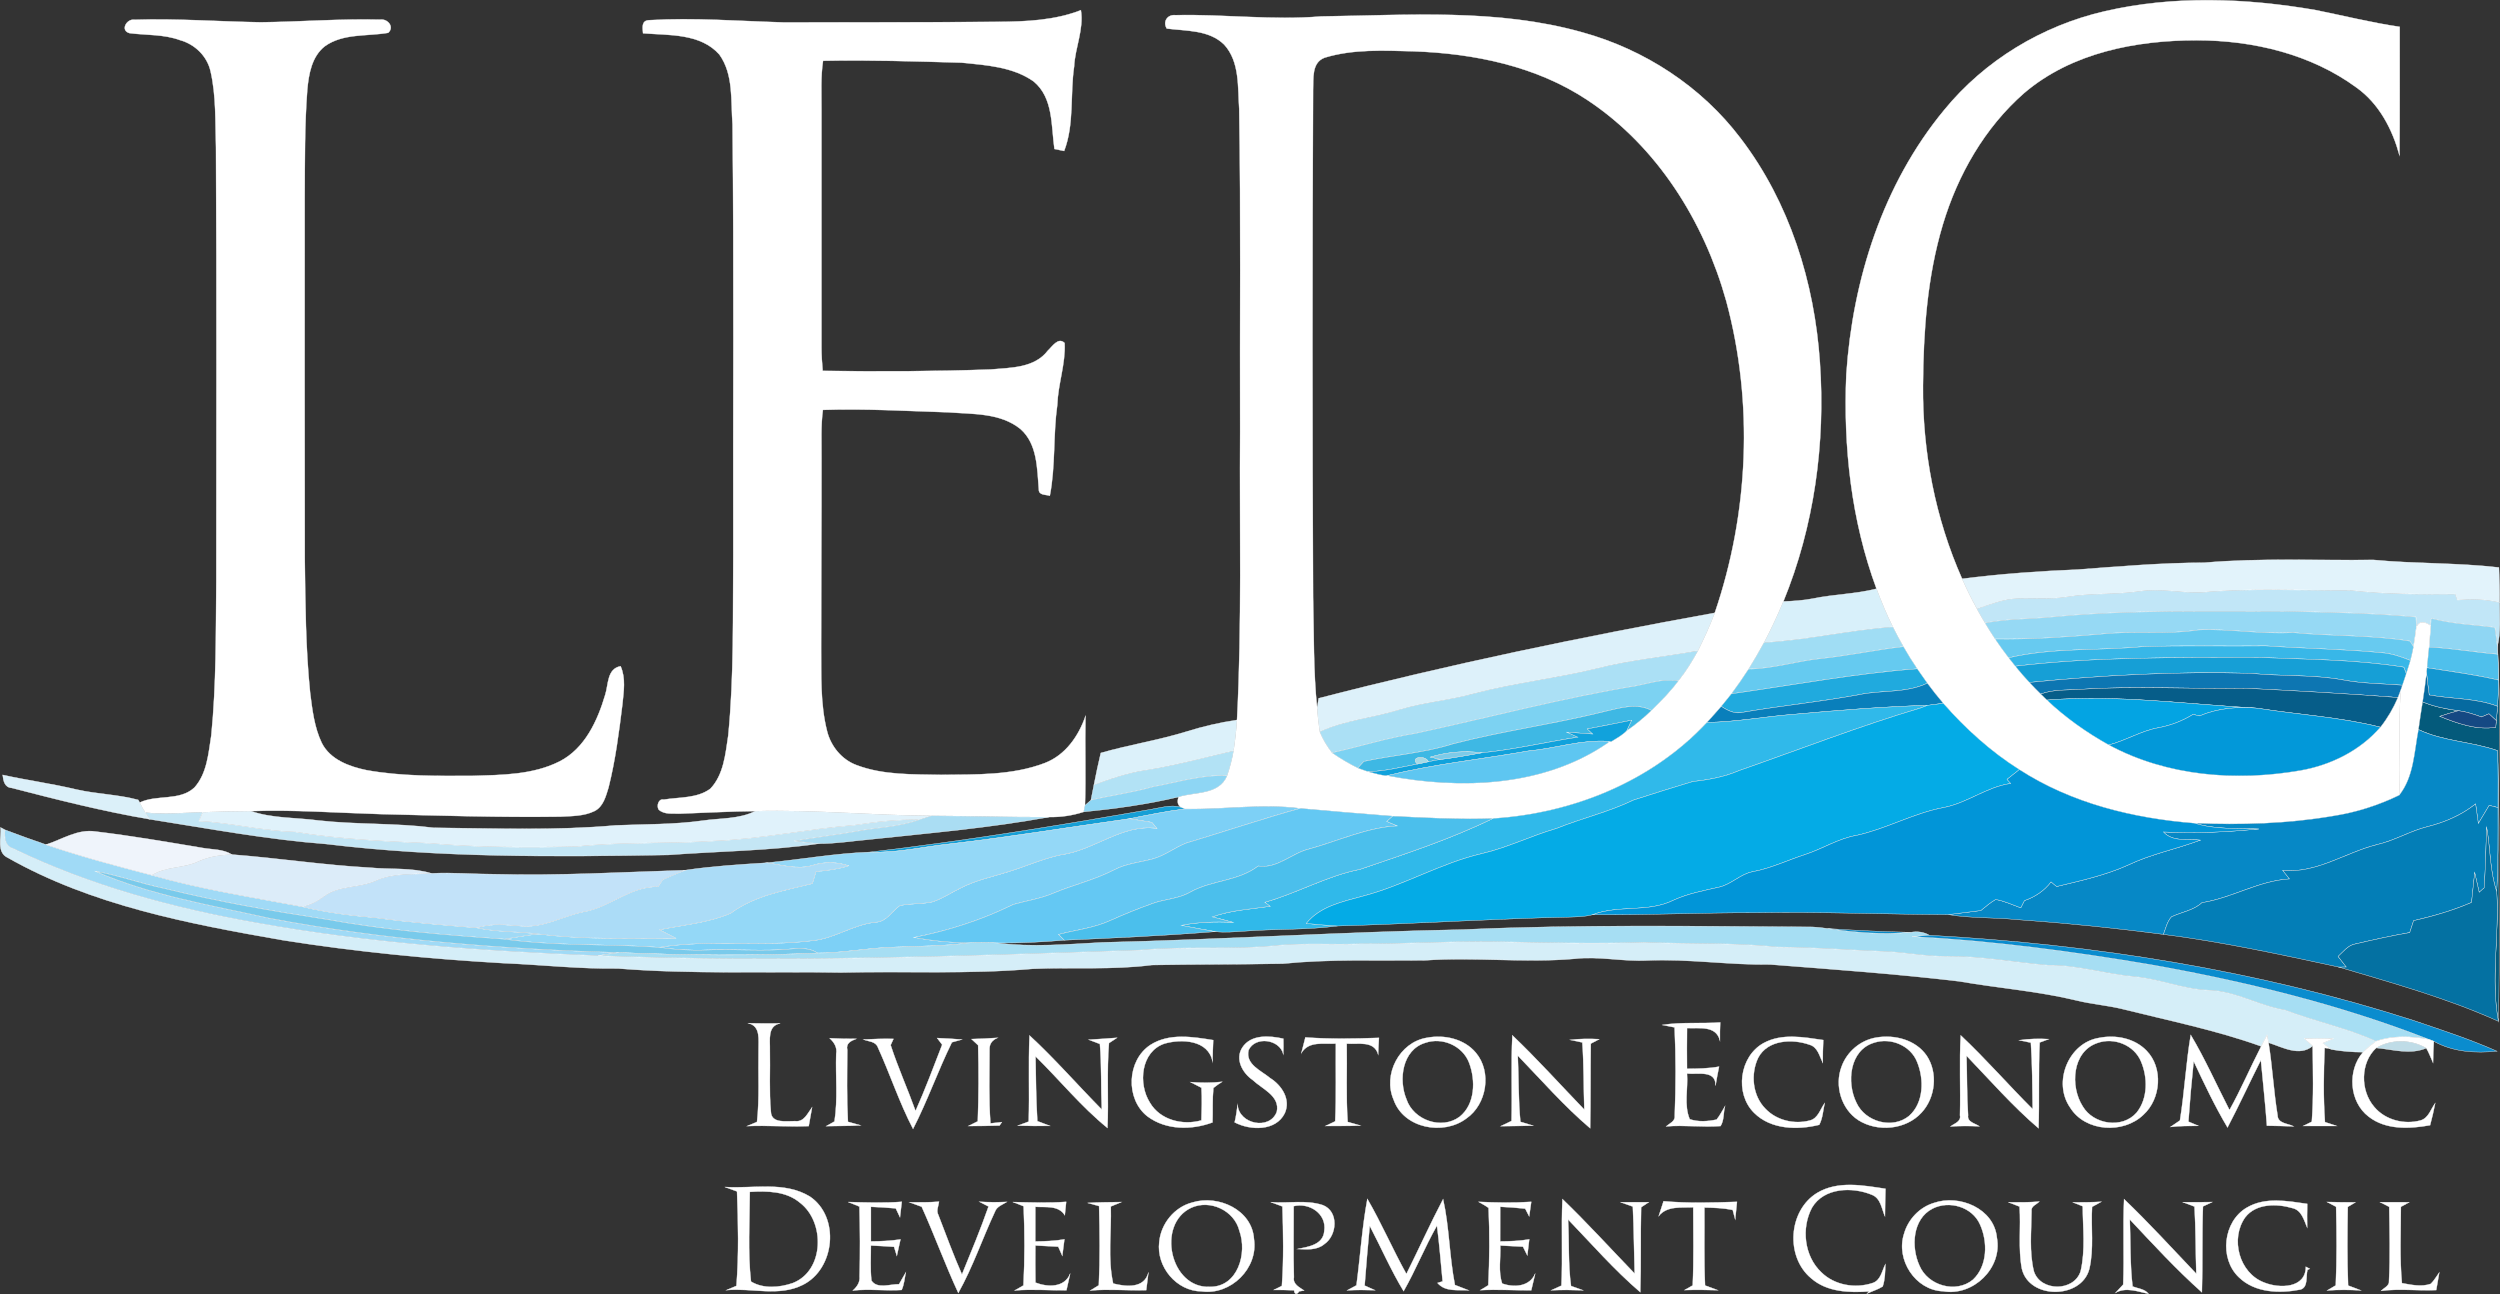 <?xml version="1.0" encoding="UTF-8"?>
<svg xmlns="http://www.w3.org/2000/svg" id="Layer_2" data-name="Layer 2" viewBox="0 0 650.87 336.92">
  <rect x="0" y="0" width="650.87" height="336.92" fill="#333333" stroke="none"/>
  <defs>
    <style>      .cls-1 {        fill: #38b7e8;      }      .cls-1, .cls-2, .cls-3, .cls-4, .cls-5, .cls-6, .cls-7, .cls-8, .cls-9, .cls-10, .cls-11, .cls-12, .cls-13, .cls-14, .cls-15, .cls-16, .cls-17, .cls-18, .cls-19, .cls-20, .cls-21, .cls-22, .cls-23, .cls-24, .cls-25, .cls-26, .cls-27, .cls-28, .cls-29, .cls-30, .cls-31, .cls-32, .cls-33, .cls-34, .cls-35, .cls-36, .cls-37, .cls-38, .cls-39, .cls-40, .cls-41, .cls-42, .cls-43, .cls-44, .cls-45, .cls-46, .cls-47, .cls-48, .cls-49, .cls-50, .cls-51, .cls-52, .cls-53, .cls-54, .cls-55, .cls-56, .cls-57 {        stroke: #fff;        stroke-miterlimit: 10.43;        stroke-width: .09px;      }      .cls-2 {        fill: #aaddf3;      }      .cls-3 {        fill: #a5dae7;      }      .cls-4 {        fill: #3eb8e4;      }      .cls-5 {        fill: #dbf0f9;      }      .cls-6 {        fill: #03a4e3;      }      .cls-7 {        fill: #4bbfec;      }      .cls-8 {        fill: #79caeb;      }      .cls-9 {        fill: #11a2dc;      }      .cls-10 {        fill: #169fd6;      }      .cls-11 {        fill: #0298d9;      }      .cls-12 {        fill: #dcf1fa;      }      .cls-13 {        fill: #7dd0f6;      }      .cls-14 {        fill: #e2f3fb;      }      .cls-15 {        fill: #c1e6f7;      }      .cls-16 {        fill: #5ec6f1;      }      .cls-17 {        fill: #a0daf6;      }      .cls-18 {        fill: #097fbb;      }      .cls-19 {        fill: #94d8f7;      }      .cls-20 {        fill: #1397d1;      }      .cls-21 {        fill: #0688c6;      }      .cls-22 {        fill: #64c8f3;      }      .cls-23 {        fill: #96d9f4;      }      .cls-24 {        fill: #8ed6f4;      }      .cls-25 {        fill: #c4e6f5;      }      .cls-26 {        fill: #045a7b;      }      .cls-27 {        fill: #0d76b2;      }      .cls-28 {        fill: #d5eef8;      }      .cls-29 {        fill: #65caf0;      }      .cls-30 {        fill: #7ccbe9;      }      .cls-31 {        fill: #b2e2f5;      }      .cls-32 {        fill: #7cd2f2;      }      .cls-33 {        fill: #a6def3;      }      .cls-34 {        fill: #eff4fb;      }      .cls-35 {        fill: #bfdce7;      }      .cls-36 {        fill: #037eb7;      }      .cls-37 {        fill: #0a8cce;      }      .cls-38 {        fill: #c2e2f9;      }      .cls-39 {        fill: #67caf0;      }      .cls-40 {        fill: #20aade;      }      .cls-41 {        fill: #d8f0fa;      }      .cls-42 {        fill: #154983;      }      .cls-43 {        fill: #8fd6f3;      }      .cls-44 {        fill: #fff;      }      .cls-45 {        fill: #a0ddf4;      }      .cls-46 {        fill: #4fc0ec;      }      .cls-47 {        fill: #065d89;      }      .cls-48 {        fill: #066aa0;      }      .cls-49 {        fill: #dcecf9;      }      .cls-50 {        fill: #ddf1fa;      }      .cls-51 {        fill: #30b9ea;      }      .cls-52 {        fill: #abdcf7;      }      .cls-53 {        fill: #0195d8;      }      .cls-54 {        fill: #04abe6;      }      .cls-55 {        fill: #e0f2fb;      }      .cls-56 {        fill: #abe0f5;      }      .cls-57 {        fill: #0471a2;      }    </style>
  </defs>
  <g id="Layer_2-2" data-name="Layer 2">
    <g id="Layer_1-2" data-name="Layer 1-2">
      <g>
        <path class="cls-44" d="M547.92,2.94c17.98-4.17,36.8-3.44,54.89-.33,7.31,1.47,14.55,3.29,21.95,4.37-.02,11.16.05,22.33-.05,33.49-1.86-6.82-5.31-13.47-11.18-17.66-11.9-8.74-26.99-12.32-41.58-12.32-15.82-.02-32.62,3.21-44.97,13.74-10.26,8.98-17.28,21.27-21.17,34.25-4.07,13.55-5.06,27.79-5.16,41.87-.16,17.24,3.17,34.56,10.18,50.34,1.17,2.67,2.47,5.27,3.86,7.83.67,1.24,1.37,2.46,2.11,3.68.84,1.41,1.71,2.8,2.63,4.17,1.12,1.66,2.3,3.29,3.53,4.89.43.54,1.29,1.63,1.72,2.18,1.17,1.45,2.4,2.86,3.67,4.23.96,1.02,1.94,2.04,2.95,3.02.4.39,1.21,1.18,1.61,1.57,4.83,4.58,10.31,8.45,16.12,11.69,15.15,8.17,33.11,9.55,49.86,6.65,7.91-1.38,15.54-5.15,20.85-11.28,1.86-2.35,3.37-4.97,4.55-7.72.2-.53.59-1.57.79-2.09-.81,9.14.02,18.34-.45,27.51-5.45,2.65-11.29,4.51-17.29,5.42-11.87,2.04-23.97,2.34-35.98,1.87-15.97-1.25-32.03-5.18-45.61-13.95-7.45-4.69-14.03-10.67-19.82-17.26-1.45-1.7-2.83-3.45-4.15-5.23-.89-1.25-1.76-2.49-2.62-3.74-1.28-1.88-2.48-3.81-3.6-5.77-.97-1.69-1.88-3.41-2.75-5.14-1.62-3.22-2.99-6.57-4.27-9.94-6.58-17.77-8.67-36.97-7.86-55.82,1.64-24.67,9.56-49.55,25.46-68.8,10.55-12.93,25.54-21.98,41.78-25.72h0Z"></path>
        <path class="cls-44" d="M259.9,5.68c7.26-.06,14.67-.36,21.51-3.03.81,4.97-1.52,9.72-1.76,14.65-1.08,7.3.08,15.03-2.6,22.01-.63-.13-1.9-.39-2.53-.52-.87-6.01-.24-13.33-5.43-17.6-5.41-3.81-12.36-4.24-18.73-4.87-12.02-.34-24.05-.74-36.08-.49-.63,4.16-.39,8.38-.41,12.58,0,20.68.02,41.35,0,62.03,0,2.04.14,4.08.32,6.11,14.6.21,29.22.16,43.82-.37,5.13-.46,11.33-.34,14.78-4.89,1.13-1.02,2.71-3.64,4.38-1.99.29,5.4-1.72,10.66-1.9,16.07-1.12,7.86-.43,15.92-1.95,23.71-1.08-.37-2.92-.06-2.87-1.7-.45-5.41-.35-11.8-4.79-15.7-5.25-4.24-12.43-3.84-18.78-4.33-10.87-.34-21.76-1-32.64-.63-.57,4.21-.32,8.46-.36,12.7.03,16.34-.11,32.67-.1,49.01.07,7.33-.27,14.8,1.56,21.96.99,3.93,3.82,7.4,7.67,8.81,6.99,2.65,14.64,2.37,21.99,2.53,9.05-.12,18.46.21,27.05-3.09,5.34-2.06,8.77-7.01,10.56-12.25-.18,7.76.13,15.53-.14,23.29-.09.42-.27,1.28-.36,1.7-2.89.94-5.91,1.39-8.94,1.33-10.22.06-20.43-.29-30.64-.33-15.3-.09-30.58-1.63-45.87-1.21-6.57.07-13.13.43-19.69.67-1.85-.1-4.02.31-5.5-1.07-.57-.94-.08-2.92,1.35-2.6,4.04-.67,8.66-.27,12.11-2.82,3.5-3.67,3.93-9.07,4.66-13.85,1.54-15.66,1.17-31.43,1.31-47.15-.08-37.32.21-74.64-.19-111.96-.48-6.09.33-12.96-3.43-18.2-4.95-5.56-13.1-4.98-19.87-5.52-.13-1.49-.47-3.37,1.63-3.42,11.63-.7,23.29.25,34.92.58,18.65-.02,37.3,0,55.95-.15h0Z"></path>
        <path class="cls-44" d="M343.95,4.27c22.65-.31,45.86-2.08,67.94,4.13,16.24,4.47,31.07,14.12,41.26,27.59,12.77,16.7,19.26,37.56,20.66,58.37,1.46,21.09-1.48,42.62-9.51,62.23-1.53,3.63-3.18,7.22-5.04,10.69-1.28,2.35-2.62,4.66-4.03,6.92-1.42,2.2-2.9,4.35-4.47,6.44-.86,1.1-1.76,2.18-2.64,3.26-1.22,1.42-2.46,2.82-3.73,4.18-14.32,15.36-34.94,23.7-55.7,24.99-8.69.29-17.38-.16-26.06-.61-8.03-.63-16.06-1.29-24.09-2.02-10-1.3-20.04.33-30.06.17-1.66-.41-2.21-1.46-1.65-3.12,4.36-1.37,10.48-.45,12.64-5.5.73-2.13,1.31-4.31,1.69-6.52.41-2.67.71-5.34.89-8.03,1.3-24.99.64-50.03.81-75.04-.1-28.02.23-56.04-.24-84.05-.4-5.65.2-12.25-3.92-16.75-3.95-3.86-9.86-3.51-14.93-4.16-1.12-1.79.17-3.73,2.26-3.49,12.64-.3,25.28,1.39,37.92.32h0ZM344.83,15.03c-3.4,1.3-2.83,5.43-2.97,8.33-.21,44.01-.2,88.01,0,132.02.24,9.64.05,19.33,1.05,28.94l.06-.38c-.04,2.21.37,4.39.62,6.57.79,1.98,1.91,3.79,3.21,5.48,2.14,1.49,4.39,2.81,6.72,3.98.66.24,1.98.71,2.64.94,1.63.37,3.25.98,4.94,1.03,19.21,3.71,40.92,2.93,57.51-8.53l.33-.38.57.04c1.38-.86,2.87-1.64,4.01-2.84,2.3-1.55,4.42-3.35,6.44-5.26,2.48-2.43,4.93-4.91,7-7.71,1.95-2.41,3.6-5.11,5.11-7.85,1.6-3.22,3.1-6.49,4.37-9.85,8.86-25.96,10.15-54.68,2.98-81.2-5.79-20.73-17.97-40.25-36.1-52.28-13.35-8.88-29.56-12.18-45.36-12.72-7.71-.2-15.68-.62-23.13,1.67h0Z"></path>
        <path class="cls-44" d="M33.76,8.64c-2.57-.65-.8-3.83,1.25-3.5,10.96-.36,21.92.48,32.88.66,10.34-.12,20.68-.95,31.03-.69,1.94-.32,3.88,1.87,2.15,3.43-5.49.97-11.71.07-16.5,3.5-3.4,2.66-4.19,7.24-4.56,11.28-.72,9.33-.62,18.71-.68,28.06,0,31.33-.04,62.66.02,93.99.15,11.65.21,23.33,1.39,34.94.56,4.44,1.08,9.02,3.03,13.11,2.2,4.37,7.21,6.18,11.71,7.1,9.08,1.63,18.35,1.5,27.54,1.47,7.65-.24,15.72-.23,22.71-3.78,6.55-3.37,9.84-10.58,11.83-17.32.88-2.73.44-6.77,4.01-7.45,1.4,3.14.8,6.61.48,9.91-.89,7.28-1.83,14.59-3.62,21.71-.7,2.25-1.36,4.97-3.66,6.11-2.74,1.34-5.89,1.28-8.86,1.45-15.68.22-31.36-.28-47.03-.67-11.19-.33-22.38-1.17-33.58-.78-4.17.03-8.34.13-12.5.28-4.99.13-10,.65-14.98.08-.54-.83-1.02-1.7-1.45-2.58,4.45-2.16,10.36-.31,14.24-3.9,3.31-3.69,3.66-8.96,4.4-13.63,1.32-13.28,1.17-26.65,1.3-39.97,0-37.7.13-75.4-.08-113.1-.22-6.61.08-13.34-1.42-19.82-.9-3.95-4.09-7.02-7.94-8.08-4.21-1.55-8.74-1.26-13.11-1.81h0Z"></path>
        <path class="cls-14" d="M573.93,146.49c14.61-1.27,29.31-.52,43.96-.72,10.88,1.04,21.83.71,32.7,1.97.15,3.04.22,6.08.18,9.13-3.61-.91-7.35-.93-11.03-.65-.14-.39-.41-1.16-.55-1.55-9.09.09-18.18.07-27.22-.96-13,.04-26.05-.64-39.01.53-5.3.15-10.57-1.12-15.85-.31-6.35.94-12.81.42-19.14,1.48-4.19.67-8.44.25-12.66.4-3.7.13-7.17,1.54-10.62,2.71-1.39-2.56-2.69-5.16-3.86-7.83,9.99-1.28,20.06-2,30.13-2.41,10.97-.83,21.95-1.76,32.97-1.79h0Z"></path>
        <path class="cls-41" d="M471.98,155.84c5.47-1.14,11.12-1.17,16.56-2.56,1.28,3.37,2.65,6.72,4.27,9.94-11.24.78-22.28,3.42-33.55,4.06,1.86-3.47,3.51-7.06,5.04-10.69,2.56-.1,5.14-.26,7.68-.75Z"></path>
        <path class="cls-15" d="M537.97,155.41c6.33-1.06,12.79-.54,19.14-1.48,5.28-.81,10.55.46,15.85.31,12.96-1.17,26.01-.49,39.01-.53,9.04,1.03,18.13,1.05,27.22.96.14.39.41,1.16.55,1.55,3.68-.28,7.42-.26,11.03.65-.02,3.77.33,7.59-.54,11.31l-.17-1.15c-.18-1.23-.36-2.46-.53-3.69-5.53-.7-11.16-.89-16.57-2.35-.03.47-.1,1.42-.13,1.9-1.41-.95-2.89-1.47-3.73.4l-.12-2.64c-11.31-1.07-22.67-1.21-34.02-1.51-20.01.13-40.07-.45-60.03,1.43-6.04.65-12.16.44-18.13,1.63-.74-1.22-1.44-2.44-2.11-3.68,3.45-1.17,6.92-2.58,10.62-2.71,4.22-.15,8.47.27,12.66-.4h0Z"></path>
        <path class="cls-50" d="M343.31,181.8c34.06-8.82,68.51-15.99,103.13-22.24-1.27,3.36-2.77,6.63-4.37,9.85-8.82,1.58-17.77,2.42-26.46,4.64-10.48,2.56-21.25,3.72-31.7,6.46-6.45,1.82-13.19,2.29-19.6,4.26-6.85,2.14-14.15,2.7-20.72,5.74-.25-2.18-.66-4.36-.62-6.57.08-.53.26-1.61.34-2.14Z"></path>
        <path class="cls-23" d="M534.93,160.57c19.96-1.88,40.02-1.3,60.03-1.43,11.35.3,22.71.44,34.02,1.51l.12,2.64c-.23,1.7-.45,3.4-.75,5.09-.23-.36-.7-1.09-.94-1.46-10.07-1.64-20.33-1.22-30.46-2.22-8.23.49-16.39-1.05-24.59-.69-8.47,1.31-17.05.15-25.54,1.1-9.11.78-18.24,1.38-27.39,1.26-.92-1.37-1.79-2.76-2.63-4.17,5.97-1.19,12.09-.98,18.13-1.63h0Z"></path>
        <path class="cls-43" d="M632.96,160.99c5.41,1.46,11.04,1.65,16.57,2.35.17,1.23.35,2.46.53,3.69.06.83.18,2.48.25,3.3-5.99-.48-11.92-1.56-17.92-1.85.16-1.86.3-3.73.44-5.59.03-.48.1-1.43.13-1.9h0Z"></path>
        <path class="cls-44" d="M629.1,163.29c.84-1.87,2.32-1.35,3.73-.4-.14,1.86-.28,3.73-.44,5.59-.17,1.8-.38,3.59-.53,5.38l-.11,1.3c-.27,2.53-.66,5.05-1.03,7.57-.37,2.4-.77,4.8-1.08,7.21-1.12,5.78-1.19,12.26-5.01,17.08.47-9.17-.36-18.37.45-27.51l.38-1.12c.34-.99.67-1.98,1-2.97.36-1.15.73-2.3,1.09-3.46.31-1.18.56-2.38.8-3.58.3-1.69.52-3.39.75-5.09h0Z"></path>
        <path class="cls-45" d="M459.26,167.28c11.27-.64,22.31-3.28,33.55-4.06.87,1.73,1.78,3.45,2.75,5.14-7.23.82-14.36,2.36-21.6,3.12-6.29.65-12.38,2.64-18.73,2.72,1.41-2.26,2.75-4.57,4.03-6.92h0Z"></path>
        <path class="cls-39" d="M572.36,164.01c8.2-.36,16.36,1.18,24.59.69,10.13,1,20.39.58,30.46,2.22.24.37.71,1.1.94,1.46-.24,1.2-.49,2.4-.8,3.58-2.44-1-4.98-1.86-7.62-2.03-9.98-.96-20.01-1.06-30-1.77-10.67.13-21.34-.17-32,.2-11.64,1.1-23.53.21-34.97,2.9-1.23-1.6-2.41-3.23-3.53-4.89,9.15.12,18.28-.48,27.39-1.26,8.49-.95,17.07.21,25.54-1.1h0Z"></path>
        <path class="cls-26" d="M650.06,167.03l.17,1.15c.9,15.7.15,31.45.39,47.17-.13,16.84.27,33.7-.17,50.54-2.05-11.17.3-22.5-.43-33.74.39-7.3.32-14.6.33-21.9.04-4.94.06-9.88-.12-14.82-6.73-2.37-14.16-2.41-20.59-5.49.31-2.41.71-4.81,1.08-7.21,2.98,1.24,6.15,1.88,9.35,2.3-1.64.42-3.25.93-4.85,1.46,4.58,1.87,9.5,3.63,14.53,2.86.04-.43.13-1.31.17-1.74l.32-3.72c.15-2.28.22-4.55.24-6.82,0-2.25-.05-4.5-.17-6.74-.07-.82-.19-2.47-.25-3.3h0Z"></path>
        <path class="cls-29" d="M473.96,171.48c7.24-.76,14.37-2.3,21.6-3.12,1.12,1.96,2.32,3.89,3.6,5.77-16.25,1.22-32.28,4.24-48.4,6.51,1.57-2.09,3.05-4.24,4.47-6.44,6.35-.08,12.44-2.07,18.73-2.72h0Z"></path>
        <path class="cls-1" d="M522.96,171.26c11.44-2.69,23.33-1.8,34.97-2.9,10.66-.37,21.33-.07,32-.2,9.99.71,20.02.81,30,1.77,2.64.17,5.18,1.03,7.62,2.03-.36,1.16-.73,2.31-1.09,3.46-.16-.43-.48-1.29-.63-1.72-12.51-2.01-25.22-2.01-37.84-2.53-21.11.04-42.31-.19-63.31,2.27-.43-.55-1.29-1.64-1.72-2.18h0Z"></path>
        <path class="cls-46" d="M632.39,168.48c6,.29,11.93,1.37,17.92,1.85.12,2.24.16,4.49.17,6.74-6.15-1.42-12.4-2.25-18.62-3.21.15-1.79.36-3.58.53-5.38Z"></path>
        <path class="cls-56" d="M415.61,174.05c8.69-2.22,17.64-3.06,26.46-4.64-1.51,2.74-3.16,5.44-5.11,7.85-3.68-.68-7.27.59-10.84,1.28-19.4,3.18-38.41,8.27-57.6,12.41-7.36,1.16-14.47,3.44-21.72,5.04-1.3-1.69-2.42-3.5-3.21-5.48,6.57-3.04,13.87-3.6,20.72-5.74,6.41-1.97,13.15-2.44,19.6-4.26,10.45-2.74,21.22-3.9,31.7-6.46h0Z"></path>
        <path class="cls-10" d="M524.68,173.44c21-2.46,42.2-2.23,63.31-2.27,12.62.52,25.33.52,37.84,2.53.15.43.47,1.29.63,1.72-.33.99-.66,1.98-1,2.97-5.13-.41-10.31-.39-15.39-1.36-7.97-1.46-16.1-.9-24.13-1.73-19.22-.55-38.46.5-57.59,2.37-1.27-1.37-2.5-2.78-3.67-4.23Z"></path>
        <path class="cls-40" d="M450.76,180.64c16.12-2.27,32.15-5.29,48.4-6.51.86,1.25,1.73,2.49,2.62,3.74-5.49,2.64-11.82,1.76-17.66,2.97-9.98,1.86-20.1,2.86-30.11,4.56-2.17.64-4.14-.34-5.89-1.5.88-1.08,1.78-2.16,2.64-3.26h0Z"></path>
        <path class="cls-20" d="M631.86,173.86c6.22.96,12.47,1.79,18.62,3.21-.02,2.27-.09,4.54-.24,6.82-5.7-2.17-11.89-1.86-17.81-2.96-.25-1.92-.51-3.85-.68-5.77l.11-1.3Z"></path>
        <path class="cls-27" d="M528.35,177.67c19.13-1.87,38.37-2.92,57.59-2.37,8.03.83,16.16.27,24.13,1.73,5.08.97,10.26.95,15.39,1.36l-.38,1.12c-.2.52-.59,1.56-.79,2.09-13.12-1.01-26.25-1.74-39.39-2.4-14.32.24-28.67-.67-42.98.26-3.55.24-7.22-.02-10.62,1.23-1.01-.98-1.99-2-2.95-3.02h0Z"></path>
        <path class="cls-48" d="M630.72,182.73c.37-2.52.76-5.04,1.03-7.57.17,1.92.43,3.85.68,5.77,5.92,1.1,12.11.79,17.81,2.96l-.32,3.72c-.65-.6-1.29-1.19-1.93-1.77-.66.27-1.3.54-1.93.82-1.96-.69-3.94-1.36-5.99-1.63-3.2-.42-6.37-1.06-9.35-2.3h0Z"></path>
        <path class="cls-32" d="M426.12,178.54c3.57-.69,7.16-1.96,10.84-1.28-2.07,2.8-4.52,5.28-7,7.71-3.84-2.02-8.1-.65-12.04.24-13.12,3.3-26.58,5.06-39.68,8.48-7.53,2.38-15.46,2.9-23.15,4.55-.39.44-1.18,1.3-1.57,1.73-2.33-1.17-4.58-2.49-6.72-3.98,7.25-1.6,14.36-3.88,21.72-5.04,19.19-4.14,38.2-9.23,57.6-12.41h0Z"></path>
        <path class="cls-18" d="M501.78,177.87c1.32,1.78,2.7,3.53,4.15,5.23-1.39.16-2.76.34-4.12.53-11.63.36-23.23,1.29-34.81,2.34-7.55.59-15.03,2.02-22.61,2.11,1.27-1.36,2.51-2.76,3.73-4.18,1.75,1.16,3.72,2.14,5.89,1.5,10.01-1.7,20.13-2.7,30.11-4.56,5.84-1.21,12.17-.33,17.66-2.97h0Z"></path>
        <path class="cls-47" d="M531.3,180.69c3.4-1.25,7.07-.99,10.62-1.23,14.31-.93,28.66-.02,42.98-.26,13.14.66,26.27,1.39,39.39,2.4-1.18,2.75-2.69,5.37-4.55,7.72-10.46-2.64-21.32-3.24-31.96-4.93-18.27-1.02-36.56-3.59-54.87-2.13-.4-.39-1.21-1.18-1.61-1.57Z"></path>
        <path class="cls-6" d="M532.91,182.26c18.31-1.46,36.6,1.11,54.87,2.13-5.13-.48-10.37-.02-15.14,2-.57-.14-1.13-.27-1.67-.4-2.78,1.72-5.85,2.9-9.06,3.48-4.52.82-8.46,3.35-12.88,4.48-5.81-3.24-11.29-7.11-16.12-11.69Z"></path>
        <path class="cls-4" d="M417.92,185.21c3.94-.89,8.2-2.26,12.04-.24-2.02,1.91-4.14,3.71-6.44,5.26.42-.9.84-1.81,1.25-2.72-3.84.76-7.68,1.55-11.52,2.27.47.44.95.89,1.44,1.33-2.25-.17-4.49-.33-6.74-.49.94.43,1.89.86,2.85,1.3-8.38,1.29-16.65,3.26-25.09,4.08-4.47-.62-8.98-.18-13.3,1.1.67.15,2,.45,2.67.61-1.08.17-2.15.38-3.21.61-.65-1.74-4.92-1.33-2.85.6-4.26.81-8.5,1.89-12.86,1.99-.66-.23-1.98-.7-2.64-.94.39-.43,1.18-1.29,1.57-1.73,7.69-1.65,15.62-2.17,23.15-4.55,13.1-3.42,26.56-5.18,39.68-8.48h0Z"></path>
        <path class="cls-51" d="M467,185.97c11.58-1.05,23.18-1.98,34.81-2.34-.41.16-1.21.48-1.61.64-16.06,4.77-31.68,10.86-47.49,16.38-3.85,1.68-7.97,2.36-12.1,2.86-5.12,1.56-10.25,3.12-15.33,4.79-6.41,3.12-13.4,4.71-19.99,7.37-6.6,1.91-12.8,5.02-19.51,6.57-10.73,2.5-20.32,8.31-30.96,11.07-5.28,1.45-11.09,2.62-14.72,7.1,2.71.26,5.42.52,8.14.67-8.06,1.08-16.23.73-24.32,1.36-2.48.16-4.97.4-7.44.12-3-.49-5.97-1.07-8.94-1.65,4.4-.87,8.9-.97,13.37-.81-1.77-.45-3.55-.91-5.3-1.39,4.84-1.75,10.02-2.01,15.07-2.75-.35-.26-1.05-.79-1.4-1.05,8.45-2.39,16.15-6.88,24.8-8.58,11.68-4.01,23.5-7.82,34.61-13.26,20.76-1.29,41.38-9.63,55.7-24.99,7.58-.09,15.06-1.52,22.61-2.11h0Z"></path>
        <path class="cls-54" d="M501.81,183.63c1.36-.19,2.73-.37,4.12-.53,5.79,6.59,12.37,12.57,19.82,17.26-1.09.84-2.15,1.69-3.22,2.54.31.36.63.72.96,1.08-6.31.88-11.38,5.17-17.6,6.29-7.8,1.49-14.79,5.54-22.53,7.22-4.73.81-8.79,3.47-13.29,4.95-4.59,1.49-8.98,3.62-13.75,4.51-3.23.61-5.54,3.29-8.72,4.01-4.01.92-8.08,1.66-11.85,3.38-6.62,3.34-14.34,1.16-21.17,3.83-1.84.47-3.73.53-5.6.59-20.26.42-40.49,1.76-60.74,2.32-2.72-.15-5.43-.41-8.14-.67,3.63-4.48,9.44-5.65,14.72-7.1,10.64-2.76,20.23-8.57,30.96-11.07,6.71-1.55,12.91-4.66,19.51-6.57,6.59-2.66,13.58-4.25,19.99-7.37,5.08-1.67,10.21-3.23,15.33-4.79,4.13-.5,8.25-1.18,12.1-2.86,15.81-5.52,31.43-11.61,47.49-16.38.4-.16,1.2-.48,1.61-.64h0Z"></path>
        <path class="cls-11" d="M572.64,186.39c4.77-2.02,10.01-2.48,15.14-2,10.64,1.69,21.5,2.29,31.96,4.93-5.31,6.13-12.94,9.9-20.85,11.28-16.75,2.9-34.71,1.52-49.86-6.65,4.42-1.13,8.36-3.66,12.88-4.48,3.21-.58,6.28-1.76,9.06-3.48.54.13,1.1.26,1.67.4h0Z"></path>
        <path class="cls-42" d="M635.22,186.49c1.6-.53,3.21-1.04,4.85-1.46,2.05.27,4.03.94,5.99,1.63.63-.28,1.27-.55,1.93-.82.64.58,1.28,1.17,1.93,1.77-.04.43-.13,1.31-.17,1.74-5.03.77-9.95-.99-14.53-2.86h0Z"></path>
        <path class="cls-12" d="M308.89,190.47c4.3-1.35,8.7-2.37,13.16-3.03-.18,2.69-.48,5.36-.89,8.03-7.71,1.77-15.36,3.9-23.19,5.08-4.54.72-8.88,2.22-13.17,3.79.53-2.78,1.14-5.55,1.79-8.31,7.37-2.13,14.97-3.29,22.3-5.56h0Z"></path>
        <path class="cls-9" d="M413.25,189.78c3.84-.72,7.68-1.51,11.52-2.27-.41.91-.83,1.82-1.25,2.72-1.14,1.2-2.63,1.98-4.01,2.84l-.57-.04c-7.12-.59-14.03,1.87-21.08,2.49-12.25,2.17-24.67,3.43-36.76,6.42-1.69-.05-3.31-.66-4.94-1.03,4.36-.1,8.6-1.18,12.86-1.99.72-.15,2.14-.45,2.85-.6,1.06-.23,2.13-.44,3.21-.61,3.57-.42,7.09-1.11,10.63-1.71,8.44-.82,16.71-2.79,25.09-4.08-.96-.44-1.91-.87-2.85-1.3,2.25.16,4.49.32,6.74.49-.49-.44-.97-.89-1.44-1.33h0Z"></path>
        <path class="cls-21" d="M624.63,207.02c3.82-4.82,3.89-11.3,5.01-17.08,6.43,3.08,13.86,3.12,20.59,5.49.18,4.94.16,9.88.12,14.82-.57-.14-1.72-.43-2.29-.57-.95,1.57-1.89,3.15-2.83,4.72-.25-1.7-.49-3.41-.71-5.1-3.65,2.91-7.98,4.78-12.49,5.91-4.56,1.13-8.63,3.67-13.21,4.69-8.22,2.08-15.72,7.55-24.51,6.71.58.74,1.16,1.48,1.76,2.22-8.02.47-14.95,4.96-22.78,6.18-2.24,2.05-5.3,2.43-7.94,3.69-1.15,1.26-1.5,3.01-2.11,4.57-12.73-1.66-25.5-2.96-38.3-3.86-5.89-.58-11.85-.3-17.69-1.29,2.81-.35,5.62-.72,8.44-1.06,1.25-1,2.46-2.08,3.86-2.88,2.28.37,4.38,1.39,6.55,2.17.31-.63.62-1.26.95-1.88,2.74-.95,5.17-2.55,6.93-4.88.36.3,1.1.91,1.46,1.21,6.25-1.51,12.6-2.9,18.49-5.54,6.04-2.91,12.66-4.19,18.92-6.54-3.24-.37-7.19.55-9.62-2.13,8.29.47,16.56,0,24.83-.76-5.59-.24-11.29.19-16.7-1.52,12.01.47,24.11.17,35.98-1.87,6-.91,11.84-2.77,17.29-5.42h0Z"></path>
        <path class="cls-16" d="M397.86,195.52c7.05-.62,13.96-3.08,21.08-2.49l-.33.38c-16.59,11.46-38.3,12.24-57.51,8.53,12.09-2.99,24.51-4.25,36.76-6.42Z"></path>
        <path class="cls-31" d="M297.97,200.55c7.83-1.18,15.48-3.31,23.19-5.08-.38,2.21-.96,4.39-1.69,6.52-6.54-.37-12.87,1.72-19.25,2.84-5.32,1.53-10.83,2.24-16.21,3.49.26-1.33.52-2.65.79-3.98,4.29-1.57,8.63-3.07,13.17-3.79h0Z"></path>
        <path class="cls-30" d="M372.41,197.1c4.32-1.28,8.83-1.72,13.3-1.1-3.54.6-7.06,1.29-10.63,1.71-.67-.16-2-.46-2.67-.61h0Z"></path>
        <path class="cls-3" d="M369.02,198.92c-2.07-1.93,2.2-2.34,2.85-.6-.71.15-2.13.45-2.85.6Z"></path>
        <path class="cls-53" d="M525.75,200.36c13.58,8.77,29.64,12.7,45.61,13.95,5.41,1.71,11.11,1.28,16.7,1.52-8.27.77-16.54,1.23-24.83.76,2.43,2.68,6.38,1.76,9.62,2.13-6.26,2.35-12.88,3.63-18.92,6.54-5.89,2.64-12.24,4.03-18.49,5.54-.36-.3-1.1-.91-1.46-1.21-1.76,2.33-4.19,3.93-6.93,4.88-.33.62-.64,1.25-.95,1.88-2.17-.78-4.27-1.8-6.55-2.17-1.4.8-2.61,1.88-3.86,2.88-2.82.34-5.63.71-8.44,1.06-16.78-.06-33.57-.77-50.36-.48-14.11-.03-28.21.63-42.31.53,6.83-2.67,14.55-.49,21.17-3.83,3.77-1.72,7.84-2.46,11.85-3.38,3.18-.72,5.49-3.4,8.72-4.01,4.77-.89,9.16-3.02,13.75-4.51,4.5-1.48,8.56-4.14,13.29-4.95,7.74-1.68,14.73-5.73,22.53-7.22,6.22-1.12,11.29-5.41,17.6-6.29-.33-.36-.65-.72-.96-1.08,1.07-.85,2.13-1.7,3.22-2.54h0Z"></path>
        <path class="cls-5" d="M.7,201.75c6.38,1.41,12.86,2.28,19.22,3.8,5.3,1.21,10.83,1.28,16.07,2.7l.38.7c.43.88.91,1.75,1.45,2.58.3.45.9,1.33,1.2,1.77-12.12-2.04-24.07-5.1-35.98-8.17-1.86-.12-2.19-1.88-2.34-3.38Z"></path>
        <path class="cls-24" d="M300.22,204.83c6.38-1.12,12.71-3.21,19.25-2.84-2.16,5.05-8.28,4.13-12.64,5.5-8.12,1.92-16.43,3.06-24.73,3.89.09-.42.27-1.28.36-1.7.39-.34,1.16-1.02,1.55-1.36,5.38-1.25,10.89-1.96,16.21-3.49h0Z"></path>
        <path class="cls-36" d="M632.03,215.21c4.51-1.13,8.84-3,12.49-5.91.22,1.69.46,3.4.71,5.1.94-1.57,1.88-3.15,2.83-4.72.57.14,1.72.43,2.29.57,0,7.3.06,14.6-.33,21.9-1.84-5.42-1.62-11.21-2.63-16.78-.18,5.25-.3,10.51-.62,15.76-.33.3-.99.88-1.32,1.18-.4-1.72-.78-3.42-1.17-5.13-.29,2.59-.57,5.18-.82,7.77-4.86,2.1-9.94,3.57-15.08,4.74-.35,1.03-.68,2.07-1.01,3.1-4.81.84-9.58,1.9-14.33,3.01-1.85.39-2.98,2.03-4.32,3.21.71.91,1.42,1.83,2.14,2.75-.49,0-1.46.02-1.94.03-15.12-3.27-30.3-6.56-45.68-8.52.61-1.56.96-3.31,2.11-4.57,2.64-1.26,5.7-1.64,7.94-3.69,7.83-1.22,14.76-5.71,22.78-6.18-.6-.74-1.18-1.48-1.76-2.22,8.79.84,16.29-4.63,24.51-6.71,4.58-1.02,8.65-3.56,13.21-4.69h0Z"></path>
        <path class="cls-10" d="M300.11,210.62c2.76-.45,5.71-1.47,8.37,0-4.85.59-9.63,1.59-14.42,2.54-15.68,2.19-31.31,4.8-47.04,6.6-6.85.72-13.61,2.39-20.54,2.08,24.66-2.9,49.17-6.93,73.63-11.21h0Z"></path>
        <path class="cls-13" d="M308.48,210.61c10.02.16,20.06-1.47,30.06-.17-9.98,2.77-19.79,6.1-29.71,9.06-2.98,1.18-5.55,3.26-8.66,4.11-3.39.92-7,1.21-10.15,2.89-5.08,2.63-10.7,3.9-15.95,6.12-3.3,1.39-6.86,1.89-10.28,2.87-8.15,4.02-16.92,6.84-25.84,8.57,4.71.88,9.5,1.35,14.3,1.42-6.73.91-13.53.82-20.29,1.14-6.39.24-12.69,1.51-19.09,1.51-2.09-1.38-4.6-1.3-6.97-1.06-7.28.68-14.59-.03-21.88.26-4.16.18-8.33-.09-12.44-.69,13.26-2.13,26.73-.07,40.02-1.75,5.74-.59,10.6-4.25,16.38-4.79,2.81-.14,4.2-2.82,6.25-4.32,2.78-.63,5.69-.36,8.48-.97,2.57-.81,4.81-2.38,7.22-3.54,3.96-2.09,8.37-2.99,12.6-4.33,4.58-1.4,8.98-3.41,13.69-4.4,8.68-1.14,15.87-8.12,24.98-6.87-.34-.39-1.01-1.17-1.34-1.57-1.94-.31-3.87-.65-5.8-.95,4.79-.95,9.57-1.95,14.42-2.54h0Z"></path>
        <path class="cls-22" d="M338.54,210.44c8.03.73,16.06,1.39,24.09,2.02-.39.35-1.19,1.05-1.58,1.4.9.38,1.82.77,2.74,1.16-8.03.42-15.36,3.95-23.01,6.03-4.56,1.12-8.22,5.19-13.2,4.42-5.19,4.01-12.16,3.66-17.74,6.82-3.05,1.76-6.67,1.77-9.92,2.99-3.65,1.3-7.24,2.77-10.78,4.35-4.28,1.99-9.02,2.46-13.54,3.65.38.37,1.13,1.12,1.51,1.5-5.81.49-11.64.79-17.47.73-2.47-.14-4.93-.14-7.39-.03-4.8-.07-9.59-.54-14.3-1.42,8.92-1.73,17.69-4.55,25.84-8.57,3.42-.98,6.98-1.48,10.28-2.87,5.25-2.22,10.87-3.49,15.95-6.12,3.15-1.68,6.76-1.97,10.15-2.89,3.11-.85,5.68-2.93,8.66-4.11,9.92-2.96,19.73-6.29,29.71-9.06h0Z"></path>
        <path class="cls-25" d="M37.82,211.53c4.98.57,9.99.05,14.98-.08-.25.57-.74,1.71-.99,2.28,8.46.45,16.71,2.62,25.2,2.85,11.55,1.91,23.26,2.44,34.94,2.94,12.6,1.13,25.28,1.14,37.92.87,12.01-1.28,24.1-.67,36.14-1.47,12.28-.52,24.33-3.16,36.57-4.14,5.54-.86,11.13-1.51,16.75-1.37-5.27,1.93-10.94,1.99-16.4,3.04-5.32.96-10.69,1.56-16,2.49,2.07.26,4.15.53,6.24.71-12.95,1.87-26.1,1.95-39.14,2.93-29.71.53-59.54.74-89.09-2.84-15.43-1.18-30.66-4.03-45.92-6.44-.3-.44-.9-1.32-1.2-1.77Z"></path>
        <path class="cls-55" d="M52.8,211.45c4.16-.15,8.33-.25,12.5-.28,5.7,1.95,11.82,1.65,17.72,2.45,9.94,1.1,19.97.62,29.89,1.89,15.78.15,31.63.78,47.37-.63,7.53-.32,15.1-.18,22.59-1.22,4.61-.7,9.5-.34,13.78-2.49,15.29-.42,30.57,1.12,45.87,1.21-1.07.34-2.13.69-3.19,1.03-5.62-.14-11.21.51-16.75,1.37-12.24.98-24.29,3.62-36.57,4.14-12.04.8-24.13.19-36.14,1.47-12.64.27-25.32.26-37.92-.87-11.68-.5-23.39-1.03-34.94-2.94-8.49-.23-16.74-2.4-25.2-2.85.25-.57.74-1.71.99-2.28h0Z"></path>
        <path class="cls-2" d="M242.52,212.38c10.21.04,20.42.39,30.64.33-15.61,2.86-31.46,4.2-47.23,5.89-4.25.37-8.49,1.07-12.76,1.05-2.09-.18-4.17-.45-6.24-.71,5.31-.93,10.68-1.53,16-2.49,5.46-1.05,11.13-1.11,16.4-3.04,1.06-.34,2.12-.69,3.19-1.03Z"></path>
        <path class="cls-19" d="M247.02,219.75c15.73-1.8,31.36-4.41,47.04-6.6,1.93.3,3.86.64,5.8.95.33.4,1,1.18,1.34,1.57-9.11-1.25-16.3,5.73-24.98,6.87-4.71.99-9.11,3-13.69,4.4-4.23,1.34-8.64,2.24-12.6,4.33-2.41,1.16-4.65,2.73-7.22,3.54-2.79.61-5.7.34-8.48.97-2.05,1.5-3.44,4.18-6.25,4.32-5.78.54-10.64,4.2-16.38,4.79-13.29,1.68-26.76-.38-40.02,1.75-13.43-.94-26.95-.27-40.33-2.13,3-.47,5.99-1.06,9.02-1.35,11.82,1.56,23.76,1.04,35.65,1.09-1.42-.73-2.84-1.46-4.25-2.18,6.18-1.28,12.74-1.81,18.56-4.32,6.22-4.62,13.94-5.89,21.27-7.73.31-1.05.63-2.09.95-3.13,2.87-.21,5.73-.63,8.49-1.49-3.02-.99-6.21-1.1-9.25-.14-4.02,1.26-8.13-.1-12.15-.63,8.99-.86,17.92-2.48,26.94-2.8,6.93.31,13.69-1.36,20.54-2.08h0Z"></path>
        <path class="cls-7" d="M361.05,213.86c.39-.35,1.19-1.05,1.58-1.4,8.68.45,17.37.9,26.06.61-11.11,5.44-22.93,9.25-34.61,13.26-8.65,1.7-16.35,6.19-24.8,8.58.35.26,1.05.79,1.4,1.05-5.05.74-10.23,1-15.07,2.75,1.75.48,3.53.94,5.3,1.39-4.47-.16-8.97-.06-13.37.81,2.97.58,5.94,1.16,8.94,1.65-13.1,1.02-26.25,1.67-39.37,2.22-.38-.38-1.13-1.13-1.51-1.5,4.52-1.19,9.26-1.66,13.54-3.65,3.54-1.58,7.13-3.05,10.78-4.35,3.25-1.22,6.87-1.23,9.92-2.99,5.58-3.16,12.55-2.81,17.74-6.82,4.98.77,8.64-3.3,13.2-4.42,7.65-2.08,14.98-5.61,23.01-6.03-.92-.39-1.84-.78-2.74-1.16h0Z"></path>
        <path class="cls-28" d="M.15,215.43c.29.16.86.47,1.14.62-.12,1.91-.09,4.19,2.15,4.83,20.03,9.71,41.75,15.54,63.61,19.4,29.25,5.28,58.97,7.34,88.64,8.52,47.05,1.84,94.15.14,141.19-1.45,12.08-1.14,24.26.06,36.33-1.28,6.91-.56,13.86-.09,20.79-.34,11.64.04,23.28-.73,34.92-.57,13.01.22,26.03.63,39.04.16,11.65.51,23.34.03,34.97,1.24,9.37.04,18.71.8,28.07,1.16,5.29.22,10.52,1.33,15.84,1.24,8.82-.09,17.52,1.57,26.29,2.32,7.63-.1,14.97,2.28,22.52,2.97,6.56.56,12.73,3.28,19.33,3.54,6.97.17,13.08,4.02,19.89,5.15,7.83,2.97,16.11,4.66,23.76,8.14-1.21.87-2.36,1.81-3.42,2.85-2.8,0-5.6-.23-8.34-.72l-.22-.19c-.65-.49-1.29-.98-1.92-1.45.69-.29,2.05-.86,2.73-1.15-2.51,0-5.02.06-7.52-.04.54.48,1.62,1.46,2.15,1.94-3.39,2.87-7.9.29-11.48-.86-.09-.49-.28-1.49-.38-1.98-.53.97-1.05,1.94-1.54,2.93-11.74-4.22-24-6.68-36.07-9.7-3.92-.97-7.97-1.26-11.88-2.22-10.11-2.46-20.52-3.23-30.74-5.01-16.31-1.93-32.7-3.1-49.06-4.37-10.69.16-21.31-1.51-32-1.06-6.35.36-12.65-1.17-18.99-.43-12.97,1.14-25.97-.5-38.94.4-12.35.14-24.74-.37-37.04.87-11.35.21-22.71.15-34.06.35-10.29,1.33-20.68.54-31.02.99-16.6,1.45-33.28.57-49.92.97-19.34-.34-38.73.49-58.03-1.05-10.03.14-20.02-.98-30.03-1.4-19.15-1.1-38.25-2.96-57.2-5.96-24.58-4.29-49.79-9.06-71.75-21.52-2.91-1.4-1.57-5.29-1.81-7.84h0Z"></path>
        <path class="cls-57" d="M647.39,215.37c1.01,5.57.79,11.36,2.63,16.78.73,11.24-1.62,22.57.43,33.74-13.37-6.02-27.52-9.95-41.53-14.1.48,0,1.45-.02,1.94-.03-.72-.92-1.43-1.84-2.14-2.75,1.34-1.18,2.47-2.82,4.32-3.21,4.75-1.11,9.52-2.17,14.33-3.01.33-1.03.66-2.07,1.01-3.1,5.14-1.17,10.22-2.64,15.08-4.74.25-2.59.53-5.18.82-7.77.39,1.71.77,3.41,1.17,5.13.33-.3.99-.88,1.32-1.18.32-5.25.44-10.51.62-15.76h0Z"></path>
        <path class="cls-17" d="M3.44,220.88c-2.24-.64-2.27-2.92-2.15-4.83,3.54,1.35,7.1,2.62,10.69,3.85,9.06,3.09,18.32,5.55,27.58,7.96,12.88,3.7,26.14,5.72,39.28,8.22,6.23,1.5,12.59,2.29,18.97,2.84,8.74,1.2,17.54,1.9,26.33,2.63,5.31,1.16,10.76.92,16.13,1.61-3.03.29-6.02.88-9.02,1.35-15.47-1.07-30.96-2.36-46.24-5.14-14.09-2.15-28.15-4.59-42-8-6.14-1.23-12.03-3.44-18.19-4.54,14.37,6.23,29.95,8.8,45.15,12.18,30.06,5.73,60.67,8.07,91.22,8.99-1.84.24-3.67.55-5.5.8-29.67-1.18-59.39-3.24-88.64-8.52-21.86-3.86-43.58-9.69-63.61-19.4h0Z"></path>
        <path class="cls-34" d="M11.98,219.9c4.23-1.38,8.28-4.14,12.93-3.41,9.29,1.11,18.51,2.7,27.73,4.25,2.6.47,5.42.28,7.75,1.74-2.98.07-5.97.53-8.7,1.77-3.86,1.87-8.44,1.25-12.13,3.61-9.26-2.41-18.52-4.87-27.58-7.96Z"></path>
        <path class="cls-49" d="M51.69,224.25c2.73-1.24,5.72-1.7,8.7-1.77,11.98.92,23.88,2.76,35.9,3.41,5.34.52,10.84-.08,16.05,1.49-4.87.34-9.97-.14-14.53,1.95-4.4,1.97-9.77,1.14-13.68,4.22-1.58,1.18-3.37,2.05-5.29,2.53-13.14-2.5-26.4-4.52-39.28-8.22,3.69-2.36,8.27-1.74,12.13-3.61Z"></path>
        <path class="cls-52" d="M178.4,226.55c6.99-1.04,14.1-1.48,21.14-1.92,4.02.53,8.13,1.89,12.15.63,3.04-.96,6.23-.85,9.25.14-2.76.86-5.62,1.28-8.49,1.49-.32,1.04-.64,2.08-.95,3.13-7.33,1.84-15.05,3.11-21.27,7.73-5.82,2.51-12.38,3.04-18.56,4.32,1.41.72,2.83,1.45,4.25,2.18-11.89-.05-23.83.47-35.65-1.09-5.37-.69-10.82-.45-16.13-1.61,3.85-1.28,7.87-.73,11.81-.45,5.62.44,10.61-2.64,15.97-3.72,6.86-1.17,12.18-6.72,19.4-6.53.3-.47.91-1.4,1.22-1.86,1.94-.84,3.87-1.71,5.86-2.44h0Z"></path>
        <path class="cls-8" d="M24.82,226.83c6.16,1.1,12.05,3.31,18.19,4.54,13.85,3.41,27.91,5.85,42,8,15.28,2.78,30.77,4.07,46.24,5.14,13.38,1.86,26.9,1.19,40.33,2.13,4.11.6,8.28.87,12.44.69,7.29-.29,14.6.42,21.88-.26,2.37-.24,4.88-.32,6.97,1.06-17.21.76-34.47.59-51.68-.13-30.55-.92-61.16-3.26-91.22-8.99-15.2-3.38-30.78-5.95-45.15-12.18h0Z"></path>
        <path class="cls-38" d="M128.92,227.6c16.51.44,33.01-.54,49.48-1.05-1.99.73-3.92,1.6-5.86,2.44-.31.46-.92,1.39-1.22,1.86-7.22-.19-12.54,5.36-19.4,6.53-5.36,1.08-10.35,4.16-15.97,3.72-3.94-.28-7.96-.83-11.81.45-8.79-.73-17.59-1.43-26.33-2.63-6.38-.55-12.74-1.34-18.97-2.84,1.92-.48,3.71-1.35,5.29-2.53,3.91-3.08,9.28-2.25,13.68-4.22,4.56-2.09,9.66-1.61,14.53-1.95,5.53-.29,11.05.22,16.58.22Z"></path>
        <path class="cls-33" d="M381.03,242.01c30.27-1.37,60.59-.85,90.88-.68,1.3.07,2.61.21,3.92.41,7.14,1.07,14.42,1.63,21.62.98,1.67-.29,3.37-.12,4.86.77-1.5.09-2.99.21-4.46.34,20.85,1.09,41.58,3.85,62.16,7.33,24.61,4.39,49.05,10.35,72.37,19.45-4.55-.84-9.33-1.09-13.75.47-7.65-3.48-15.93-5.17-23.76-8.14-6.81-1.13-12.92-4.98-19.89-5.15-6.6-.26-12.77-2.98-19.33-3.54-7.55-.69-14.89-3.07-22.52-2.97-8.77-.75-17.47-2.41-26.29-2.32-5.32.09-10.55-1.02-15.84-1.24-9.36-.36-18.7-1.12-28.07-1.16-11.63-1.21-23.32-.73-34.97-1.24-13.01.47-26.03.06-39.04-.16-11.64-.16-23.28.61-34.92.57-6.93.25-13.88-.22-20.79.34-12.07,1.34-24.25.14-36.33,1.28-47.04,1.59-94.14,3.29-141.19,1.45,1.83-.25,3.66-.56,5.5-.8,17.21.72,34.47.89,51.68.13,6.4,0,12.7-1.27,19.09-1.51,6.76-.32,13.56-.23,20.29-1.14,2.46-.11,4.92-.11,7.39.03,9.02,1.15,18.18.33,27.23-.15,31.4-.76,62.76-2.74,94.16-3.35h0Z"></path>
        <path class="cls-21" d="M475.83,241.74c7.2.48,14.41.84,21.62.98-7.2.65-14.48.09-21.62-.98Z"></path>
        <path class="cls-37" d="M497.85,243.83c1.47-.13,2.96-.25,4.46-.34,42.67,2.36,85.32,9.08,126.07,22.19,7.3,2.48,14.65,4.87,21.71,8-5.64.57-11.4.24-16.45-2.58-.31-.12-.94-.37-1.26-.49-23.32-9.1-47.76-15.06-72.37-19.45-20.58-3.48-41.31-6.24-62.16-7.33h0Z"></path>
        <path class="cls-44" d="M194.74,266.39c2.8.06,5.59.07,8.39.05-3.41.64-2.61,4.34-2.69,6.94.12,5.34-.23,10.7.26,16.03.08,3.2,4.11,2.43,6.27,2.47,2.39.32,3.27-2.05,4.46-3.62-.27,1.64-.58,3.28-.88,4.92-5.35.23-10.71-.23-16.06,0,.65-.27,1.95-.82,2.59-1.1.68-6.19.27-12.43.4-18.64-.07-2.64.68-6.34-2.74-7.05h0Z"></path>
        <path class="cls-44" d="M432.73,266.85c5.01-.82,10.09-.29,15.13-.67-.07,1.57-.1,3.15-.08,4.73-1.01-4.03-5.42-3.09-8.56-3.25-.05,3.52-.04,7.05-.01,10.58,2.79,0,5.59-.05,8.35-.55-.35,1.64-.65,3.3-.92,4.96.1-4.22-4.76-2.82-7.43-3.16.31,3.91-.85,8.21.71,11.89,2.23.77,4.7.58,6.99.1.88-1.06,1.46-2.33,2.19-3.49-.44,1.68-.2,3.69-1.15,5.18-4.72.36-9.45-.31-14.17.09.9-.82,2.44-1.32,2.23-2.84.3-7.63.32-15.31-.04-22.94-.81-.16-2.43-.47-3.24-.63Z"></path>
        <path class="cls-44" d="M299.52,272.03c4.87-3.12,10.96-2.1,16.34-1.24-.08,1.87-.14,3.74-.17,5.62-1.05-5.69-8.09-6-12.54-4.7-6.15,2.09-6.89,10.46-3.78,15.35,2.64,4.55,8.55,6.01,13.41,4.62.09-2.83.19-5.66.01-8.49-.72-.37-2.16-1.1-2.87-1.47,2.74.2,5.51.23,8.26-.08-.79.49-1.55,1.03-2.27,1.61-.3,2.98-.12,5.98-.23,8.97-5.46,2.03-12.12,2.04-16.94-1.57-5.8-4.51-5.37-14.61.78-18.62Z"></path>
        <path class="cls-44" d="M323.43,272.73c2.27-3.51,7.13-3.11,10.7-2.31.06,1.34,0,2.69-.02,4.04-.97-3.94-7.35-4.77-9.04-1.06-.89,3.72,3.29,5.33,5.59,7.26,3.01,1.88,5.46,5.56,3.83,9.16-2.32,4.74-8.99,4.52-13.06,2.38.38-1.51.56-3.06.78-4.59.33,5.1,8.4,6.73,10.2,1.84.89-4.15-3.83-5.93-6.27-8.27-2.64-1.8-4.67-5.42-2.71-8.45h0Z"></path>
        <path class="cls-44" d="M371.48,270.18c4.51-.87,9.7.25,12.75,3.89,4.23,5,2.87,13.44-2.46,17.12-5.98,4.53-16.34,2.6-18.94-4.87-2.88-6.57,1.51-14.98,8.65-16.14ZM371.08,271.49c-6.04,1.82-7.04,9.63-4.9,14.73,1.83,5.42,9.14,8.01,13.82,4.53,4.08-3.26,4.2-9.48,2.49-14.02-1.66-4.45-6.96-6.78-11.41-5.24h0Z"></path>
        <path class="cls-44" d="M459.13,271.57c4.77-2.62,10.43-1.54,15.56-.8-.1,1.98-.14,3.97-.13,5.96-.87-1.75-1.3-4.14-3.46-4.74-4.47-1.58-10.88-1.33-13.36,3.4-2.03,4.25-1.49,9.9,1.93,13.31,2.9,3.02,7.49,4.08,11.5,3.02,2.16-.52,2.71-2.94,3.88-4.53-.42,1.88-.49,3.91-1.41,5.65-5.64,1.4-12.61,1.25-16.96-3.11-5.1-5.02-3.84-14.68,2.45-18.16h0Z"></path>
        <path class="cls-44" d="M488.51,270.12c4.75-.82,10.24.59,13.09,4.71,2.99,4.46,2.3,10.93-1.32,14.83-4.09,4.5-11.49,5.16-16.53,1.93-4.39-2.9-6.16-8.96-4.32-13.84,1.38-3.93,4.96-6.97,9.08-7.63h0ZM487.96,271.45c-6.47,1.89-7.26,10.4-4.64,15.64,2.27,5,9.4,7,13.72,3.42,3.85-3.42,3.92-9.54,2.08-14.02-1.67-4.29-6.86-6.44-11.16-5.04h0Z"></path>
        <path class="cls-44" d="M510.47,269.55c6.52,6.12,12.4,12.9,18.73,19.21-.1-5.77-.08-11.54-.47-17.3-.77-.16-2.29-.48-3.06-.64,2.56-.38,5.14-.44,7.73-.29-.59.22-1.78.66-2.37.88-.36,7.44-.05,14.89-.3,22.34-6.75-5.77-12.61-12.48-18.75-18.88.16,5.16.07,10.33.41,15.48-.29,1.82,1.83,2.09,2.95,2.89-2.52-.12-5.04-.13-7.55.04.99-.79,2.84-1.23,2.48-2.9.19-6.94-.2-13.9.2-20.83h0Z"></path>
        <path class="cls-44" d="M546.48,270.21c4.31-.86,9.21.06,12.35,3.31,4.42,4.49,3.78,12.57-.81,16.72-5.21,5.03-15.14,4.45-19.06-1.89-4.59-6.56-.45-16.86,7.52-18.14h0ZM546.05,271.54c-6.62,2.23-7.13,11.35-3.81,16.51,2.8,4.74,10.3,5.9,14.02,1.62,2.97-3.68,2.93-9.16,1.13-13.35-1.79-4.27-7.05-6.34-11.34-4.78Z"></path>
        <path class="cls-44" d="M590.23,269.48c.1.49.29,1.49.38,1.98,1.01,6.27,1.33,12.63,2.35,18.89.05,2.21,2.68,2.09,4.2,2.9-2.34-.07-4.66-.15-6.98-.17-.39-5.7-1.06-11.39-1.57-17.08-2.93,5.83-5.66,11.76-8.68,17.54-3.31-5.55-6.06-11.4-8.81-17.23-.55,5.22-1.01,10.46-1.37,15.7.65.27,1.94.82,2.59,1.1-2.44.02-4.87.01-7.28.29.62-.42,1.86-1.27,2.48-1.69,1.19-7.39,1.56-14.9,2.81-22.28,3.76,6.3,6.73,13.03,10.09,19.56,3.01-5.39,5.42-11.09,8.25-16.58.49-.99,1.01-1.96,1.54-2.93h0Z"></path>
        <path class="cls-44" d="M618.63,271.08c4.42-1.56,9.2-1.31,13.75-.47.32.12.95.37,1.26.49-.11,1.87-.17,3.73-.2,5.6-.57-1.29-1.07-2.62-1.76-3.83-3.92-2.32-9.12-2.4-13.03-.05-4.19,3.86-4.17,11.13-.53,15.35,2.87,3.45,7.87,4.71,12.13,3.51,2.04-.63,2.6-2.94,3.76-4.49-.38,1.93-.82,3.86-1.34,5.76-5.32.96-11.51,1.28-16-2.24-5.09-3.88-5.59-12.04-1.46-16.78,1.06-1.04,2.21-1.98,3.42-2.85h0Z"></path>
        <path class="cls-44" d="M215.99,270.3c2.31.1,4.63.18,6.95.16-1.38.51-2.79,1.14-2.34,2.94-.06,6.22-.17,12.45.16,18.66.83.23,2.48.7,3.31.93-2.99.19-5.99.11-8.98.2.54-.31,1.62-.92,2.16-1.22.91-5.79.26-11.72.45-17.56.31-1.7-.51-3.01-1.71-4.11h0Z"></path>
        <path class="cls-44" d="M224.76,270.63c2.62-.13,5.24-.23,7.86-.16-.18.4-.55,1.22-.74,1.62,1.89,5.81,4.42,11.39,6.48,17.14,2.52-5.66,4.7-11.46,6.93-17.24-.33-.44-.98-1.31-1.31-1.74,2.15.09,4.31.21,6.47.39-.65.18-1.96.54-2.62.72-3.64,7.4-6.35,15.22-10.12,22.55-3.56-6.83-5.96-14.2-9.15-21.21-.56-1.61-2.48-1.53-3.8-2.07Z"></path>
        <path class="cls-44" d="M252.92,270.52c2.27-.06,4.54-.18,6.81-.33-1.49.61-2.19,1.67-2.11,3.17-.01,6.37-.23,12.75.25,19.1l2.96-.32c-.15.23-.45.67-.6.9-2.72.09-5.43.11-8.14.12.81-.41,1.64-.82,2.47-1.23.24-6.59.26-13.2.09-19.8-.43-.4-1.29-1.2-1.73-1.61h0Z"></path>
        <path class="cls-44" d="M268.03,269.57c6.6,6.09,12.51,12.9,18.82,19.29-.26-5.69-.03-11.39-.5-17.07-.73-.27-2.21-.82-2.94-1.1,2.47-.13,4.94-.34,7.42-.51-.52.34-1.58,1.04-2.11,1.39-.6,7.34-.06,14.74-.39,22.1-6.86-5.57-12.45-12.48-18.73-18.65.07,5.62.15,11.24.47,16.86,1.1.4,2.19.8,3.28,1.24-2.79.04-5.59.03-8.38-.06.71-.26,2.13-.79,2.84-1.06.24-7.47-.11-14.96.22-22.43Z"></path>
        <path class="cls-44" d="M338.8,274.18c.36-1.37.71-2.74,1.05-4.1,6.37.47,12.78.34,19.16.12-.1,1.44-.16,2.89-.2,4.35-1.07-3.75-5.23-2.6-8.19-2.84.13,6.79-.22,13.6.25,20.38.84.24,2.51.72,3.34.96-3.05.13-6.1.06-9.14.1.84-.41,1.69-.82,2.54-1.22.31-6.74.1-13.49.17-20.23-3.14.2-7.06-.78-8.98,2.48h0Z"></path>
        <path class="cls-44" d="M393.74,269.54c6.49,6.19,12.5,12.88,18.73,19.34-.2-5.83-.1-11.67-.52-17.48-1.08-.22-2.15-.44-3.21-.67,2.52-.3,5.06-.33,7.61-.18-.55.29-1.64.87-2.19,1.16-.1,7.35-.01,14.69-.16,22.04-6.79-5.77-12.67-12.52-18.85-18.92.28,5.74.11,11.51.69,17.23,1.1.32,2.21.66,3.33,1.01-2.83.09-5.66.07-8.49.13.94-.46,1.89-.91,2.84-1.36.19-7.44-.16-14.87.22-22.3h0Z"></path>
        <path class="cls-44" d="M599.94,270.38c2.5.1,5.01.05,7.52.04-.68.29-2.04.86-2.73,1.15.63.47,1.27.96,1.92,1.45-.36-.05-1.08-.15-1.43-.2-.27,6.43-.37,12.89.08,19.31.77.25,2.3.76,3.06,1.02-2.92.03-5.83-.03-8.73-.01.56-.28,1.68-.83,2.24-1.1.49-6.56.3-13.15.22-19.72-.53-.48-1.61-1.46-2.15-1.94h0Z"></path>
        <path class="cls-35" d="M618.65,272.82c3.91-2.35,9.11-2.27,13.03.05-4.19,1.8-8.73.34-13.03-.05Z"></path>
        <path class="cls-44" d="M188.72,309.03c7.34.48,15.46-1.56,22.11,2.47,7.91,5.31,6.57,18.84-1.81,23.01-6.23,3.16-13.32.73-19.93,1.38.87-.38,1.74-.75,2.63-1.12.65-8.17.46-16.4.16-24.58-1.07-.39-2.11-.76-3.16-1.16h0ZM195.21,310.31c-.03,7.77-.55,15.62.31,23.34,3.23,1.96,7.47,1.58,10.91.38,8.22-3.23,8.41-15.89,1.84-20.9-3.6-3.05-8.6-3.1-13.06-2.82Z"></path>
        <path class="cls-44" d="M473.09,310.57c5.39-3.23,11.93-1.96,17.8-1.08-.09,2.4-.1,4.8-.14,7.2-.89-1.99-1.08-4.7-3.38-5.62-5.09-2.12-12.49-1.93-15.61,3.32-2.85,5.31-2.05,12.65,2.42,16.85,3.42,3.37,8.79,4.29,13.28,2.81,2.2-.66,2.49-3.19,3.4-4.94-.07,1.95-.07,3.94-.7,5.82-1.27.8-2.73,1.22-4.08,1.84l.55-.55c-5.19.36-11,.19-15.12-3.44-6.73-5.6-5.93-17.64,1.58-22.21h0Z"></path>
        <path class="cls-44" d="M220.81,312.94c4.65.11,9.32.3,13.97-.06-.17,1.34-.32,2.7-.47,4.05-.28-.58-.83-1.75-1.1-2.33-2.16-.19-4.32-.33-6.47-.41,0,3,0,6,0,9,2.57-.02,5.15-.13,7.7-.52-.33,1.43-.65,2.86-.95,4.3-.18-.59-.55-1.77-.73-2.36-2.01-.14-4.02-.25-6.02-.34.02,3.04-.2,6.09.15,9.13,1.51,2.29,4.9.87,7.17.94.57-1.04,1.16-2.07,1.76-3.08-.3,1.53-.42,3.14-1.07,4.58-4.24.28-8.5-.33-12.73.15,1.09-.97,1.93-2.16,1.76-3.7.17-6.05.13-12.11-.03-18.16-.99-.4-1.97-.8-2.94-1.19h0Z"></path>
        <path class="cls-44" d="M236.75,313c2.57.02,5.16.06,7.73-.16-.13,1.14-.8,2.35-.18,3.47,2,5.18,3.9,10.4,6.14,15.48,2.39-5.86,4.84-11.7,6.92-17.68-.8-.42-1.6-.83-2.4-1.24,2.39.14,4.79.16,7.19.04-1.11.72-2.59,1.15-3.09,2.5-3.29,7.02-5.77,14.43-9.57,21.21-3.42-7.38-6.19-15.03-9.53-22.44-1.07-.4-2.14-.79-3.21-1.18h0Z"></path>
        <path class="cls-44" d="M263.71,312.95c4.62.09,9.25.28,13.87-.06-.14,1.16-.25,2.33-.36,3.5-1.67-2.67-4.98-2.01-7.67-2.2-.01,3-.01,6-.01,9.01,2.53-.03,5.08-.11,7.58-.55-.2,1.43-.38,2.87-.55,4.31-.26-.59-.8-1.79-1.06-2.39-1.99-.11-3.97-.22-5.95-.31-.03,3.22-.03,6.44.02,9.66,3.2,1.24,7.6,1.38,9.05-2.38-.33,1.46-.65,2.92-.98,4.38-4.5.05-9.01-.34-13.5.05.76-.44,1.52-.87,2.3-1.31.35-6.86.35-13.75.04-20.62-.93-.36-1.86-.72-2.78-1.09h0Z"></path>
        <path class="cls-44" d="M283.14,313.18c2.93-.21,5.88-.16,8.83-.23-.93.38-1.85.77-2.77,1.15.19,6.66-.84,13.54.61,20.06,3.36.85,8.13,1.38,9.19-2.92-.19,1.54-.38,3.09-.58,4.65-4.86.15-9.73-.35-14.58.1.74-.46,1.49-.92,2.23-1.38.33-6.86.24-13.75.07-20.61-.75-.21-2.25-.62-3-.82h0Z"></path>
        <path class="cls-44" d="M310.42,313.06c6.7-2.08,15.57,1.89,16.05,9.51,1.16,7.64-6.06,14.69-13.64,13.64-6.55-.06-11.81-6.4-11.03-12.83.42-4.77,3.95-9.13,8.62-10.32h0ZM310.11,314.45c-9.05,4.23-5.52,21.04,4.86,20.57,7.33.09,9.81-8.78,7.7-14.58-1.31-5.29-7.63-8.26-12.56-5.99h0Z"></path>
        <path class="cls-44" d="M330.85,312.97c4.49.38,9.19-.66,13.54.78,4.21,1.62,3.76,7.88.39,10.16-1.96,1.66-4.62,1.37-6.99,1.27,2.79-.58,6.71-1.08,6.98-4.69.69-4.49-3.87-7.46-7.96-6.47.03,6.17-.12,12.35.06,18.52-.34,1.82,1.44,2.6,2.67,3.45-.33.05-.99.16-1.32.21-.54.94-1.23.87-1.31-.27-1.77-.08-3.52-.11-5.28-.1.53-.26,1.58-.79,2.1-1.05.5-6.89.36-13.8.14-20.69-1.02-.37-2.02-.74-3.02-1.12h0Z"></path>
        <path class="cls-44" d="M353.14,334.64c1.01-7.5,1.46-15.08,2.85-22.52,3.68,6.36,6.59,13.13,10.16,19.55,3.23-6.48,6.2-13.08,9.56-19.48,1.64,7.35,1.62,14.96,3.08,22.35,1.19.45,2.39.9,3.59,1.39-2.81-.18-6.07.5-8.14-1.92.34-.1,1-.31,1.34-.41-.47-4.84-.84-9.69-1.47-14.51-3.16,5.55-5.52,11.52-8.68,17.07-3.31-5.47-5.86-11.34-8.82-17-.47,5.18-.96,10.35-1.33,15.54.68.3,2.03.9,2.7,1.2-2.42-.08-4.85-.09-7.26.04.8-.44,1.61-.87,2.42-1.3h0Z"></path>
        <path class="cls-44" d="M384.92,312.89c4.57.21,9.16.31,13.74,0-.19,1.26-.37,2.53-.54,3.8-.26-.5-.78-1.52-1.04-2.02-2.17-.24-4.34-.39-6.51-.49-.01,3-.01,6-.01,9.01,2.53-.02,5.07-.1,7.58-.54-.18,1.4-.35,2.8-.5,4.21-.29-.58-.85-1.72-1.14-2.29-1.97-.11-3.95-.21-5.91-.3.16,3.28-.59,6.76.51,9.91,3.14,1.07,7.17.83,8.6-2.64-.36,1.46-.7,2.93-1.04,4.39-4.43,0-8.86-.26-13.28-.04.52-.32,1.57-.95,2.09-1.27.33-6.71.38-13.45.07-20.15-.84-.61-1.74-1.08-2.62-1.58h0Z"></path>
        <path class="cls-44" d="M421.91,313c2.45,0,4.9,0,7.35-.02-.67.44-1.33.88-1.99,1.33-.19,7.37.02,14.74-.22,22.12-6.77-5.79-12.64-12.54-18.81-18.95.33,5.77-.02,11.59.78,17.33,1.04.36,2.08.73,3.13,1.11-2.77-.1-5.54-.12-8.31,0,.89-.4,1.78-.81,2.67-1.21.36-7.51-.08-15.03.27-22.54,6.49,6.24,12.54,12.92,18.8,19.4-.18-5.81-.2-11.63-.48-17.44-1.08-.38-2.13-.74-3.19-1.13h0Z"></path>
        <path class="cls-44" d="M503.48,313.18c6.65-2.31,15.69,1.46,16.41,9.06,1.47,7.91-6.18,15.29-14.02,13.94-7.23-.26-12.37-8.24-10.15-15,1.06-3.73,4.02-6.87,7.76-8h0ZM503.1,314.68c-5.22,2.71-5.58,9.99-3.38,14.8,2.17,5.23,9.51,7.37,13.95,3.67,3.8-3.59,3.87-9.82,1.83-14.34-2.01-4.61-8.03-6.38-12.4-4.13Z"></path>
        <path class="cls-44" d="M522.87,313c2.69.03,5.39.06,8.08-.18-.75.79-2.25,1.18-2.04,2.52-.03,5.21-.65,10.58.62,15.68,1.75,5.32,10.52,5.29,12.16-.09,1.29-5.51.56-11.27.54-16.88-.87-.34-1.72-.68-2.56-1.02,2.47-.01,4.94-.01,7.42-.16-.82.44-1.62.88-2.42,1.33-.33,5.37.53,10.86-.71,16.15-2.03,7.91-15.65,8.02-17.57-.01-1.01-5.34-.22-10.82-.61-16.21-.98-.38-1.95-.75-2.91-1.13h0Z"></path>
        <path class="cls-44" d="M553,312.19c6.51,6.23,12.58,12.9,18.8,19.42-.19-5.83-.13-11.66-.47-17.48-1.02-.38-2.03-.76-3.04-1.15,2.55.02,5.11.03,7.67-.03-.81.37-1.62.75-2.42,1.13-.27,7.46-.04,14.93-.28,22.38-6.65-5.92-12.68-12.49-18.77-18.97.24,5.81.03,11.65.73,17.44,1.41.55,3.15.63,4.16,1.92-2.83-.59-5.87-1.84-8.62-.27.67-.72,1.33-1.44,2.01-2.15.29-7.41-.12-14.83.23-22.24h0Z"></path>
        <path class="cls-44" d="M584.97,314.39c4.77-2.81,10.53-1.71,15.72-.97-.05,2.07-.06,4.13-.02,6.21-.84-1.98-1.44-4.58-3.87-5.11-4.03-1.18-9.42-1.25-12.24,2.38-4.01,5.57-1.62,14.59,4.96,17.02,3.89,1.58,10.8,1.56,10.79-4.13.26.13.78.4,1.04.54-.15.07-.45.22-.6.29-.46,1.59.25,4.46-1.8,5.11-5.4,1.07-11.88.89-16.06-3.19-5.18-4.9-4.1-14.56,2.08-18.15Z"></path>
        <path class="cls-44" d="M605.82,312.93c2.46.08,4.94.09,7.42.09-.5.3-1.5.89-2,1.19-.11,6.82-.18,13.65.09,20.47,1.09.41,2.21.84,3.33,1.27-2.94-.16-5.88-.2-8.8.02.74-.45,1.49-.89,2.25-1.33.3-6.82.25-13.64.09-20.46-.8-.42-1.6-.83-2.38-1.25h0Z"></path>
        <path class="cls-44" d="M619.66,312.99c2.52.02,5.05.02,7.58.01-.73.4-1.46.79-2.17,1.19-.01,6.62-.34,13.27.27,19.87,2.44.44,5.07,1.04,7.5.19.9-.87,1.49-1.99,2.23-2.99-.27,1.53-.54,3.07-.8,4.61-4.79.22-9.58-.42-14.34.2.73-.82,2.21-1.28,2.04-2.62.33-6.41.15-12.84.06-19.25-.8-.4-1.59-.8-2.37-1.21h0Z"></path>
        <path class="cls-44" d="M431.84,316.6c.42-1.29.85-2.58,1.26-3.87,6.35.57,12.75.37,19.12.16-.15,1.53-.3,3.07-.46,4.61-.16-.62-.5-1.88-.66-2.5-2.43-.49-4.9-.58-7.36-.62.06,6.76-.14,13.53.17,20.29,1.1.4,2.22.81,3.33,1.23-2.9-.09-5.8-.12-8.69-.03.53-.3,1.61-.91,2.14-1.22.31-6.78.14-13.56.14-20.34-3.11.19-6.77-.48-8.99,2.29h0Z"></path>
      </g>
    </g>
  </g>
</svg>
